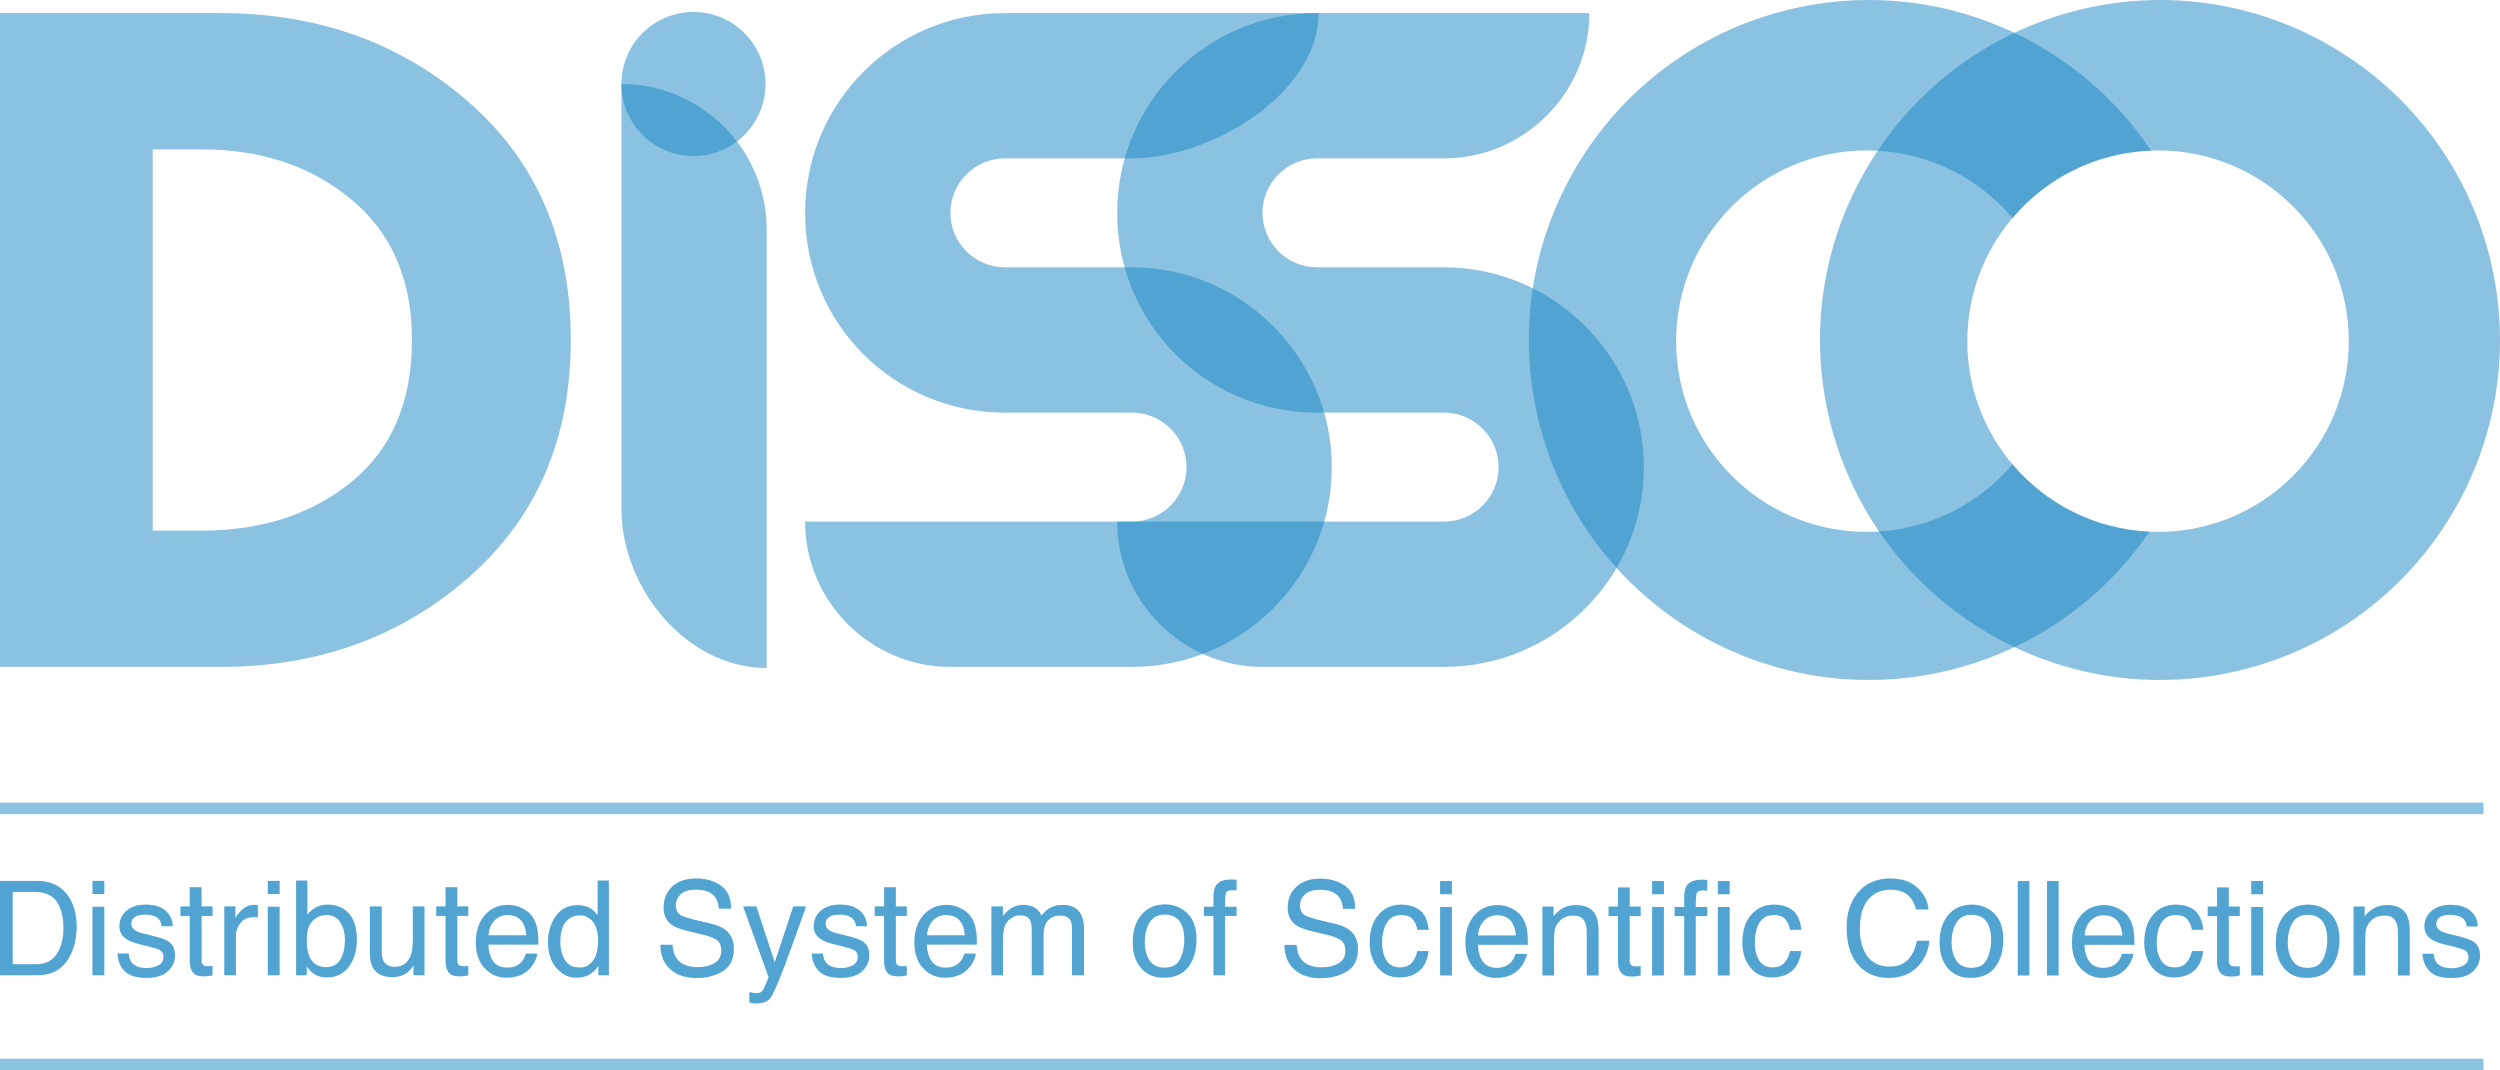 <?xml version="1.0" encoding="UTF-8" standalone="no"?>
<svg
   xmlns:dc="http://purl.org/dc/elements/1.1/"
   xmlns:cc="http://creativecommons.org/ns#"
   xmlns:rdf="http://www.w3.org/1999/02/22-rdf-syntax-ns#"
   xmlns:svg="http://www.w3.org/2000/svg"
   xmlns="http://www.w3.org/2000/svg"
   xmlns:sodipodi="http://sodipodi.sourceforge.net/DTD/sodipodi-0.dtd"
   xmlns:inkscape="http://www.inkscape.org/namespaces/inkscape"
   inkscape:version="1.0 (4035a4fb49, 2020-05-01)"
   sodipodi:docname="Dissco-logo.svg"
   xml:space="preserve"
   enable-background="new 0 0 7256.689 7256.689"
   viewBox="0 0 1115.354 477.485"
   height="126.335mm"
   width="295.104mm"
   y="0px"
   x="0px"
   id="Layer_1"
   version="1.1"><defs
   id="defs388" /><sodipodi:namedview
   inkscape:current-layer="Layer_1"
   inkscape:window-maximized="1"
   inkscape:window-y="-8"
   inkscape:window-x="-8"
   inkscape:cy="238.74259"
   inkscape:cx="418.33624"
   inkscape:zoom="1.015496"
   fit-margin-bottom="0"
   fit-margin-right="0"
   fit-margin-left="0"
   fit-margin-top="0"
   units="mm"
   showgrid="false"
   id="namedview386"
   inkscape:window-height="996"
   inkscape:window-width="1920"
   inkscape:pageshadow="2"
   inkscape:pageopacity="0"
   guidetolerance="10"
   gridtolerance="10"
   objecttolerance="10"
   borderopacity="1"
   bordercolor="#666666"
   pagecolor="#ffffff" />
<g
   transform="matrix(0.179,0,0,0.179,-92.647,-411.581)"
   id="g361">
		<path
   opacity="0.5"
   fill="#1987c5"
   d="m 516.903,4494.895 h 93.892 c 31.956,0 56.579,11.426 74.284,34.401 15.616,20.697 23.478,47.211 23.478,79.514 0,24.953 -4.627,47.532 -13.924,67.687 -16.251,35.649 -44.399,53.478 -84.057,53.478 h -93.672 v -235.08 z m 87.741,207.825 c 10.435,0 19.133,-1.115 25.953,-3.361 12.118,-4.139 22.024,-12.127 29.7,-23.994 6.187,-9.486 10.602,-21.654 13.325,-36.502 1.551,-8.822 2.256,-17.057 2.256,-24.598 0,-29.126 -5.587,-51.719 -16.885,-67.859 -11.395,-16.1 -29.567,-24.138 -54.702,-24.138 h -55.274 v 180.452 z"
   id="path201" />
		<path
   opacity="0.5"
   fill="#1987c5"
   d="m 748.249,4494.895 h 29.232 v 32.64 h -29.232 z m 0,64.493 h 29.232 v 170.586 h -29.232 z"
   id="path203" />
		<path
   opacity="0.5"
   fill="#1987c5"
   d="m 838.219,4676.193 c 0.881,9.614 3.261,16.941 7.324,22.054 7.358,9.297 20.243,13.959 38.521,13.959 10.849,0 20.499,-2.379 28.783,-6.948 8.187,-4.698 12.399,-11.831 12.399,-21.565 0,-7.389 -3.357,-12.99 -9.923,-16.811 -4.221,-2.287 -12.541,-5.031 -25.072,-8.143 l -23.16,-5.742 c -14.946,-3.635 -25.927,-7.711 -32.969,-12.166 -12.567,-7.855 -18.789,-18.555 -18.789,-32.32 0,-16.247 5.878,-29.32 17.74,-39.398 11.826,-10.041 27.795,-15.038 47.748,-15.038 26.156,0 45.033,7.618 56.648,22.784 7.138,9.566 10.716,19.908 10.531,31.004 h -27.284 c -0.512,-6.441 -2.82,-12.334 -7.016,-17.66 -6.794,-7.553 -18.56,-11.299 -35.251,-11.299 -11.113,0 -19.485,2.08 -25.169,6.187 -5.808,4.187 -8.654,9.602 -8.654,16.409 0,7.452 3.71,13.436 11.254,17.86 4.354,2.731 10.796,5.001 19.362,7.058 l 19.291,4.618 c 21.072,5.034 35.234,9.888 42.364,14.6 11.201,7.362 16.779,18.96 16.779,34.7 0,15.312 -5.772,28.456 -17.546,39.503 -11.739,11.136 -29.506,16.692 -53.556,16.692 -25.733,0 -44.108,-5.808 -54.833,-17.388 -10.69,-11.571 -16.471,-25.862 -17.264,-42.949 h 27.742 z"
   id="path205" />
		<path
   opacity="0.5"
   fill="#1987c5"
   d="m 990.62,4510.75 h 29.25 v 47.831 h 27.293 v 23.531 h -27.293 v 111.817 c 0,5.996 1.939,9.976 6.063,12.023 2.256,1.222 5.966,1.78 11.14,1.78 1.392,0 2.855,-0.066 4.538,-0.146 1.613,-0.044 3.42,-0.237 5.552,-0.505 v 22.891 c -3.305,0.938 -6.663,1.652 -10.381,2.062 -3.455,0.463 -7.359,0.683 -11.571,0.683 -13.431,0 -22.508,-3.489 -27.329,-10.373 -4.785,-6.887 -7.261,-15.836 -7.261,-26.799 v -113.434 h -23.169 v -23.531 h 23.169 v -47.83 z"
   id="path207" />
		<path
   opacity="0.5"
   fill="#1987c5"
   d="m 1076.729,4558.581 h 27.452 v 29.621 c 2.22,-5.809 7.711,-12.818 16.462,-21.072 8.733,-8.214 18.824,-12.395 30.272,-12.395 0.546,0 1.339,0.057 2.67,0.135 1.296,0.138 3.428,0.297 6.539,0.645 v 30.435 c -1.647,-0.304 -3.208,-0.524 -4.697,-0.7 -1.427,-0.03 -3.014,-0.11 -4.697,-0.11 -14.559,0 -25.672,4.647 -33.436,13.991 -7.755,9.381 -11.712,20.093 -11.712,32.215 v 98.629 h -28.853 z"
   id="path209" />
		<path
   opacity="0.5"
   fill="#1987c5"
   d="m 1185.127,4494.895 h 29.259 v 32.64 h -29.259 z m 0,64.493 h 29.259 v 170.586 h -29.259 z"
   id="path211" />
		<path
   opacity="0.5"
   fill="#1987c5"
   d="m 1255.577,4494.107 h 27.99 v 85.285 c 6.248,-8.261 13.828,-14.479 22.649,-18.815 8.76,-4.344 18.251,-6.503 28.553,-6.503 21.424,0 38.839,7.313 52.11,21.996 13.325,14.704 19.988,36.325 19.988,64.933 0,27.113 -6.54,49.56 -19.715,67.462 -13.131,17.957 -31.471,26.919 -54.728,26.919 -13.104,0 -24.147,-3.154 -33.101,-9.416 -5.455,-3.754 -11.104,-9.686 -17.326,-17.936 v 21.941 h -26.421 v -235.866 z m 110.011,197.284 c 7.87,-12.372 11.739,-28.712 11.739,-48.995 0,-18.035 -3.869,-32.964 -11.739,-44.787 -7.747,-11.836 -19.08,-17.735 -34.273,-17.735 -13.114,0 -24.659,4.856 -34.555,14.528 -9.897,9.742 -14.823,25.75 -14.823,47.994 0,16.141 2.035,29.24 6.098,39.244 7.605,18.871 21.795,28.302 42.549,28.302 15.642,0 27.257,-6.177 35.004,-18.551 z"
   id="path213" />
		<path
   opacity="0.5"
   fill="#1987c5"
   d="m 1468.962,4558.581 v 113.752 c 0,8.795 1.366,15.885 4.062,21.41 4.979,10.299 14.251,15.406 27.928,15.406 19.511,0 32.775,-8.985 39.877,-26.898 3.808,-9.562 5.781,-22.754 5.781,-39.459 v -84.211 h 28.81 v 171.393 h -27.231 l 0.353,-25.346 c -3.649,6.596 -8.249,12.037 -13.643,16.529 -10.884,8.967 -23.927,13.421 -39.287,13.421 -23.953,0 -40.318,-8.156 -49.053,-24.531 -4.635,-8.706 -7.042,-20.321 -7.042,-34.983 v -116.482 h 29.445 z"
   id="path215" />
		<path
   opacity="0.5"
   fill="#1987c5"
   d="m 1628.219,4510.75 h 29.064 v 47.831 h 27.355 v 23.531 h -27.355 v 111.817 c 0,5.996 2.036,9.976 6.16,12.023 2.221,1.222 5.967,1.78 11.202,1.78 1.392,0 2.855,-0.066 4.477,-0.146 1.516,-0.044 3.393,-0.237 5.517,-0.505 v 22.891 c -3.234,0.938 -6.689,1.652 -10.276,2.062 -3.587,0.463 -7.429,0.683 -11.553,0.683 -13.458,0 -22.587,-3.489 -27.381,-10.373 -4.732,-6.887 -7.209,-15.836 -7.209,-26.799 v -113.434 h -23.222 v -23.531 h 23.222 v -47.83 z"
   id="path217" />
		<path
   opacity="0.5"
   fill="#1987c5"
   d="m 1819.307,4563.274 c 11.422,5.746 20.059,13.091 25.954,22.163 5.72,8.628 9.554,18.755 11.458,30.255 1.648,7.918 2.538,20.499 2.538,37.795 h -124.578 c 0.475,17.417 4.572,31.369 12.152,41.916 7.553,10.55 19.45,15.82 35.409,15.82 14.921,0 26.817,-4.957 35.736,-14.959 4.954,-5.795 8.531,-12.477 10.505,-20.071 h 28.431 c -0.768,6.247 -3.27,13.28 -7.465,21.059 -4.213,7.657 -8.883,14.021 -14.153,18.938 -8.627,8.504 -19.353,14.262 -32.175,17.242 -6.91,1.748 -14.753,2.617 -23.417,2.617 -21.159,0 -39.182,-7.786 -53.934,-23.332 -14.665,-15.466 -22.084,-37.238 -22.084,-65.193 0,-27.518 7.42,-49.854 22.27,-67.047 14.85,-17.168 34.203,-25.742 58.226,-25.742 12.153,0 23.864,2.893 35.127,8.539 z m 10.373,67.352 c -1.233,-12.515 -3.869,-22.482 -8.151,-29.955 -7.773,-13.897 -20.816,-20.798 -39.217,-20.798 -13.113,0 -24.024,4.728 -32.979,14.308 -8.847,9.588 -13.545,21.645 -14.144,36.445 z"
   id="path219" />
		<path
   opacity="0.5"
   fill="#1987c5"
   d="m 1989.898,4563.878 c 5.076,3.141 10.875,8.729 17.353,16.758 v -86.528 h 27.768 v 235.866 h -25.927 v -23.826 c -6.769,10.518 -14.691,18.133 -23.829,22.847 -9.104,4.676 -19.548,7.056 -31.409,7.056 -18.921,0 -35.48,-8.037 -49.378,-24.13 -13.934,-16.04 -20.948,-37.41 -20.948,-64.03 0,-25.01 6.416,-46.602 19.133,-64.923 12.672,-18.29 30.818,-27.452 54.392,-27.452 13.139,-10e-4 24.084,2.778 32.845,8.362 z m -64.29,128.451 c 7.737,12.387 20.12,18.59 37.252,18.59 13.299,0 24.147,-5.723 32.775,-17.211 8.503,-11.471 12.787,-27.923 12.787,-49.346 0,-21.668 -4.441,-37.707 -13.228,-48.084 -8.849,-10.425 -19.644,-15.643 -32.652,-15.643 -14.409,0 -26.122,5.552 -35.092,16.644 -8.955,11.09 -13.458,27.417 -13.458,49.007 10e-4,18.326 3.905,33.649 11.616,46.043 z"
   id="path221" />
		<path
   opacity="0.5"
   fill="#1987c5"
   d="m 2193.669,4654.157 c 0.792,13.342 3.781,24.076 9.138,32.426 10.162,15.568 28.113,23.358 53.819,23.358 11.484,0 21.962,-1.706 31.409,-5.115 18.314,-6.628 27.452,-18.437 27.452,-35.503 0,-12.788 -3.938,-21.957 -11.651,-27.403 -7.895,-5.327 -20.171,-9.944 -36.872,-13.897 l -30.837,-7.188 c -20.12,-4.693 -34.397,-9.914 -42.804,-15.546 -14.471,-9.808 -21.679,-24.478 -21.679,-43.979 0,-21.131 7.05,-38.473 21.301,-52.041 14.215,-13.545 34.36,-20.305 60.412,-20.305 23.961,0 44.425,5.931 61.116,17.846 16.719,11.867 25.161,30.895 25.161,57.068 h -29.919 c -1.524,-12.611 -4.768,-22.23 -9.844,-29.017 -9.325,-12.231 -25.029,-18.375 -47.405,-18.375 -17.925,0 -30.906,3.987 -38.803,11.849 -7.869,7.874 -11.835,17.044 -11.835,27.514 0,11.518 4.725,19.927 13.898,25.28 6.125,3.405 19.987,7.676 41.5,12.831 l 31.894,7.51 c 15.484,3.634 27.354,8.561 35.665,14.875 14.462,10.963 21.733,26.977 21.733,47.854 0,25.967 -9.227,44.633 -27.698,55.829 -18.437,11.216 -39.914,16.771 -64.352,16.771 -28.526,0 -50.867,-7.442 -66.986,-22.384 -16.118,-14.841 -23.988,-34.951 -23.671,-60.258 z"
   id="path223" />
		<path
   opacity="0.5"
   fill="#1987c5"
   d="m 2494.803,4558.581 h 31.824 c -4.002,10.994 -13.008,36.05 -27.003,75.262 -10.47,29.416 -19.292,53.445 -26.332,72.037 -16.569,43.707 -28.308,70.308 -35.164,79.944 -6.795,9.579 -18.437,14.357 -35.094,14.357 -4.16,0 -7.2,-0.116 -9.421,-0.432 -2.194,-0.358 -4.83,-0.948 -8.064,-1.821 v -26.258 c 5.051,1.463 8.602,2.332 10.919,2.587 2.249,0.366 4.178,0.477 5.896,0.477 5.395,0 9.236,-0.874 11.748,-2.604 2.467,-1.754 4.539,-3.922 6.249,-6.443 0.572,-0.898 2.467,-5.234 5.798,-13.135 3.305,-7.865 5.685,-13.727 7.208,-17.582 l -63.425,-176.389 h 32.712 l 45.879,139.617 z"
   id="path225" />
		<path
   opacity="0.5"
   fill="#1987c5"
   d="m 2568.671,4676.193 c 0.882,9.614 3.296,16.941 7.227,22.054 7.439,9.297 20.351,13.959 38.531,13.959 10.91,0 20.559,-2.379 28.844,-6.948 8.177,-4.698 12.374,-11.831 12.374,-21.565 0,-7.389 -3.236,-12.99 -9.896,-16.811 -4.223,-2.287 -12.508,-5.031 -25.04,-8.143 l -23.318,-5.742 c -14.824,-3.635 -25.708,-7.711 -32.784,-12.166 -12.592,-7.855 -18.884,-18.555 -18.884,-32.32 0,-16.247 5.939,-29.32 17.739,-39.398 11.837,-10.041 27.83,-15.038 47.783,-15.038 26.245,0 44.998,7.618 56.613,22.784 7.271,9.566 10.691,19.908 10.568,31.004 h -27.196 c -0.6,-6.441 -2.917,-12.334 -7.103,-17.66 -6.727,-7.553 -18.437,-11.299 -35.165,-11.299 -11.131,0 -19.574,2.08 -25.318,6.187 -5.747,4.187 -8.601,9.602 -8.601,16.409 0,7.452 3.744,13.436 11.297,17.86 4.317,2.731 10.76,5.001 19.266,7.058 l 19.45,4.618 c 21.001,5.034 35.091,9.888 42.292,14.6 11.202,7.362 16.826,18.96 16.826,34.7 0,15.312 -5.932,28.456 -17.61,39.503 -11.739,11.136 -29.512,16.692 -53.44,16.692 -25.893,0 -44.231,-5.808 -54.92,-17.388 -10.736,-11.571 -16.544,-25.862 -17.239,-42.949 h 27.704 z"
   id="path227" />
		<path
   opacity="0.5"
   fill="#1987c5"
   d="m 2721.142,4510.75 h 29.162 v 47.831 h 27.285 v 23.531 h -27.285 v 111.817 c 0,5.996 1.967,9.976 6.055,12.023 2.193,1.222 5.869,1.78 11.139,1.78 1.393,0 2.909,-0.066 4.539,-0.146 1.614,-0.044 3.454,-0.237 5.553,-0.505 v 22.891 c -3.331,0.938 -6.698,1.652 -10.283,2.062 -3.544,0.463 -7.52,0.683 -11.671,0.683 -13.358,0 -22.525,-3.489 -27.364,-10.373 -4.723,-6.887 -7.129,-15.836 -7.129,-26.799 v -113.434 h -23.204 v -23.531 h 23.204 v -47.83 z"
   id="path229" />
		<path
   opacity="0.5"
   fill="#1987c5"
   d="m 2912.285,4563.274 c 11.299,5.746 19.997,13.091 25.926,22.163 5.747,8.628 9.52,18.755 11.45,30.255 1.719,7.918 2.608,20.499 2.608,37.795 h -124.765 c 0.537,17.417 4.697,31.369 12.25,41.916 7.613,10.55 19.416,15.82 35.436,15.82 14.885,0 26.785,-4.957 35.675,-14.959 4.944,-5.795 8.496,-12.477 10.628,-20.071 h 28.298 c -0.792,6.247 -3.172,13.28 -7.395,21.059 -4.273,7.657 -8.943,14.021 -14.09,18.938 -8.716,8.504 -19.513,14.262 -32.327,17.242 -6.855,1.748 -14.604,2.617 -23.328,2.617 -21.158,0 -39.153,-7.786 -53.906,-23.332 -14.727,-15.466 -22.051,-37.238 -22.051,-65.193 0,-27.518 7.324,-49.854 22.27,-67.047 14.824,-17.168 34.237,-25.742 58.103,-25.742 12.118,0 23.894,2.893 35.218,8.539 z m 10.311,67.352 c -1.2,-12.515 -3.835,-22.482 -8.09,-29.955 -7.872,-13.897 -20.94,-20.798 -39.182,-20.798 -13.113,0 -24.157,4.728 -33.101,14.308 -8.753,9.588 -13.484,21.645 -14.058,36.445 z"
   id="path231" />
		<path
   opacity="0.5"
   fill="#1987c5"
   d="m 2988.692,4558.581 h 28.464 v 24.337 c 6.787,-8.425 12.981,-14.567 18.595,-18.437 9.43,-6.534 20.271,-9.746 32.281,-9.746 13.635,0 24.642,3.316 32.961,10.05 4.697,3.851 8.98,9.519 12.787,16.991 6.345,-9.205 13.961,-15.941 22.623,-20.454 8.638,-4.407 18.305,-6.587 29.162,-6.587 22.975,0 38.679,8.323 46.912,24.961 4.494,8.932 6.811,21.006 6.811,36.129 v 114.148 h -29.917 v -119.102 c 0,-11.355 -2.927,-19.248 -8.638,-23.525 -5.748,-4.252 -12.655,-6.363 -20.817,-6.363 -11.394,0 -21.071,3.789 -29.188,11.325 -8.188,7.565 -12.284,20.243 -12.284,37.97 v 99.695 h -29.223 v -111.862 c 0,-11.649 -1.463,-20.093 -4.223,-25.468 -4.407,-7.98 -12.498,-12.008 -24.5,-12.008 -10.876,0 -20.709,4.199 -29.636,12.66 -8.972,8.424 -13.353,23.657 -13.353,45.75 v 90.928 h -28.817 z"
   id="path233" />
		<path
   opacity="0.5"
   fill="#1987c5"
   d="m 3476.852,4575.665 c 15.228,14.727 22.773,36.354 22.773,64.893 0,27.619 -6.69,50.405 -20.014,68.463 -13.361,18.023 -34.045,27.029 -62.191,27.029 -23.391,0 -41.952,-7.976 -55.76,-23.924 -13.766,-15.875 -20.658,-37.33 -20.658,-64.183 0,-28.786 7.306,-51.665 21.804,-68.722 14.498,-17.072 34.017,-25.619 58.482,-25.619 21.864,0 40.458,7.373 55.564,22.063 z m -17.802,113.918 c 7.005,-14.422 10.433,-30.51 10.433,-48.196 0,-16.009 -2.501,-28.991 -7.542,-38.939 -7.967,-15.863 -21.898,-23.737 -41.446,-23.737 -17.362,0 -30.078,6.728 -37.984,20.154 -7.869,13.466 -11.826,29.607 -11.826,48.576 0,18.234 3.957,33.477 11.826,45.536 7.906,12.152 20.437,18.247 37.703,18.247 18.849,0 31.82,-7.253 38.836,-21.641 z"
   id="path235" />
		<path
   opacity="0.5"
   fill="#1987c5"
   d="m 3548.403,4506.241 c 6.689,-9.836 19.671,-14.738 38.935,-14.738 1.809,0 3.649,0.078 5.519,0.189 2,0.092 4.159,0.251 6.61,0.461 v 26.238 c -3.059,-0.209 -5.184,-0.354 -6.61,-0.362 -1.27,-0.044 -2.602,-0.094 -3.71,-0.094 -8.919,0 -14.153,2.266 -15.872,6.821 -1.772,4.521 -2.601,16.055 -2.601,34.631 h 28.793 v 22.725 h -28.793 v 147.861 h -28.491 v -147.861 h -23.892 v -22.725 h 23.892 v -26.924 c 0.412,-11.94 2.545,-20.669 6.22,-26.222 z"
   id="path237" />
		<path
   opacity="0.5"
   fill="#1987c5"
   d="m 3749.258,4654.571 c 0.766,13.369 3.746,24.174 9.111,32.519 10.188,15.552 28.051,23.341 53.75,23.341 11.52,0 22.023,-1.719 31.48,-5.129 18.275,-6.609 27.379,-18.463 27.379,-35.484 0,-12.824 -3.902,-21.962 -11.545,-27.422 -7.842,-5.311 -20.145,-9.988 -36.941,-13.924 l -30.775,-7.162 c -20.209,-4.674 -34.459,-9.834 -42.865,-15.561 -14.471,-9.771 -21.68,-24.484 -21.68,-43.995 0,-21.103 7.113,-38.424 21.398,-51.942 14.145,-13.568 34.299,-20.406 60.375,-20.406 23.902,0 44.355,5.998 61.117,17.895 16.721,11.918 25.1,30.88 25.1,57.023 h -29.857 c -1.561,-12.582 -4.83,-22.227 -9.809,-28.969 -9.396,-12.232 -25.172,-18.406 -47.502,-18.406 -17.959,0 -30.906,3.968 -38.811,11.921 -7.861,7.835 -11.73,16.952 -11.73,27.43 0,11.597 4.592,20.006 13.924,25.302 6.09,3.396 19.838,7.697 41.377,12.854 l 31.92,7.456 c 15.432,3.665 27.293,8.608 35.701,14.929 14.408,10.963 21.74,26.904 21.74,47.818 0,26.007 -9.209,44.663 -27.68,55.82 -18.5,11.223 -40.045,16.859 -64.439,16.859 -28.502,0 -50.869,-7.487 -66.934,-22.43 -16.207,-14.805 -24.078,-34.907 -23.727,-60.336 h 29.923 z"
   id="path239" />
		<path
   opacity="0.5"
   fill="#1987c5"
   d="m 4056.418,4568.214 c 12.092,9.336 19.424,25.527 21.83,48.432 h -28.016 c -1.684,-10.533 -5.588,-19.306 -11.711,-26.254 -5.969,-7.016 -15.801,-10.519 -29.26,-10.519 -18.365,0 -31.479,8.932 -39.377,26.874 -5.076,11.586 -7.646,25.941 -7.646,42.945 0,17.172 3.656,31.611 10.891,43.284 7.199,11.792 18.613,17.626 34.264,17.626 11.934,0 21.381,-3.648 28.404,-10.945 6.945,-7.266 11.766,-17.246 14.436,-29.84 h 28.016 c -3.232,22.701 -11.201,39.305 -23.988,49.813 -12.848,10.514 -29.162,15.753 -49.15,15.753 -22.4,0 -40.301,-8.17 -53.66,-24.539 -13.332,-16.361 -19.898,-36.823 -19.898,-61.387 0,-30.099 7.307,-53.479 21.873,-70.219 14.656,-16.767 33.242,-25.112 55.838,-25.112 19.263,0 35.039,4.662 47.154,14.088 z"
   id="path241" />
		<path
   opacity="0.5"
   fill="#1987c5"
   d="m 4107.031,4495.322 h 29.25 v 32.7 h -29.25 z m 0,64.563 h 29.25 v 170.555 h -29.25 z"
   id="path243" />
		<path
   opacity="0.5"
   fill="#1987c5"
   d="m 4285.703,4563.785 c 11.359,5.712 20.031,13.087 25.963,22.164 5.639,8.629 9.482,18.688 11.48,30.237 1.648,7.9 2.479,20.485 2.479,37.794 h -124.613 c 0.582,17.374 4.574,31.382 12.225,41.919 7.576,10.518 19.447,15.801 35.312,15.801 15.078,0 26.842,-4.984 35.824,-14.93 4.953,-5.808 8.504,-12.535 10.539,-20.111 h 28.299 c -0.75,6.324 -3.297,13.354 -7.457,21.064 -4.088,7.741 -8.848,14.068 -13.986,18.941 -8.732,8.522 -19.52,14.309 -32.271,17.312 -6.893,1.641 -14.701,2.553 -23.361,2.553 -21.189,0 -39.184,-7.76 -53.936,-23.306 -14.729,-15.501 -22.086,-37.257 -22.086,-65.192 0,-27.559 7.395,-49.898 22.242,-67.049 14.818,-17.198 34.23,-25.737 58.168,-25.737 12.117,0 23.89,2.807 35.179,8.54 z m 10.346,67.25 c -1.172,-12.466 -3.93,-22.383 -8.16,-29.87 -7.73,-13.851 -20.807,-20.834 -39.184,-20.834 -13.094,0 -24.109,4.759 -32.994,14.344 -8.797,9.535 -13.553,21.67 -14.117,36.36 z"
   id="path245" />
		<path
   opacity="0.5"
   fill="#1987c5"
   d="m 4362.084,4559.021 h 27.418 v 24.355 c 8.062,-10.02 16.717,-17.211 25.768,-21.622 9.104,-4.349 19.195,-6.508 30.139,-6.508 24.369,0 40.838,8.46 49.344,25.39 4.697,9.293 7.041,22.604 7.041,39.838 v 109.966 h -29.25 v -108.013 c 0,-10.457 -1.523,-18.869 -4.67,-25.277 -5.174,-10.609 -14.348,-15.977 -27.787,-15.977 -6.83,0 -12.469,0.652 -16.85,2 -7.932,2.381 -14.799,7.104 -20.754,14.167 -4.793,5.636 -7.969,11.457 -9.396,17.498 -1.426,5.997 -2.158,14.581 -2.158,25.843 v 89.759 h -28.844 v -171.419 z"
   id="path247" />
		<path
   opacity="0.5"
   fill="#1987c5"
   d="m 4550.186,4511.234 h 29.064 v 47.786 h 27.354 v 23.55 h -27.354 v 111.848 c 0,5.954 2.062,9.954 6.098,11.999 2.223,1.236 5.992,1.775 11.203,1.775 1.355,0 2.854,0 4.502,-0.128 1.646,-0.032 3.453,-0.202 5.551,-0.493 v 22.868 c -3.303,0.931 -6.73,1.627 -10.275,2.091 -3.559,0.413 -7.463,0.621 -11.686,0.621 -13.289,0 -22.49,-3.43 -27.32,-10.33 -4.76,-6.904 -7.137,-15.818 -7.137,-26.769 V 4582.57 h -23.293 v -23.55 h 23.293 z"
   id="path249" />
		<path
   opacity="0.5"
   fill="#1987c5"
   d="m 4635.414,4495.322 h 29.293 v 32.7 h -29.293 z m 0,64.563 h 29.293 v 170.555 h -29.293 z"
   id="path251" />
		<path
   opacity="0.5"
   fill="#1987c5"
   d="m 4721.664,4506.7 c 6.691,-9.786 19.672,-14.723 38.9,-14.723 1.842,0 3.719,0.143 5.516,0.195 2.002,0.092 4.197,0.263 6.637,0.465 v 26.246 c -2.916,-0.207 -5.18,-0.366 -6.637,-0.393 -1.232,-0.066 -2.598,-0.066 -3.674,-0.066 -8.857,0 -14.154,2.252 -15.961,6.79 -1.654,4.505 -2.51,16.071 -2.51,34.67 h 28.781 v 22.686 h -28.781 v 147.869 h -28.492 V 4582.57 h -23.865 v -22.686 h 23.865 v -26.901 c 0.414,-11.941 2.512,-20.731 6.221,-26.283 z"
   id="path253" />
		<path
   opacity="0.5"
   fill="#1987c5"
   d="m 4799.244,4495.322 h 29.25 v 32.7 h -29.25 z m 0,64.563 h 29.25 v 170.555 h -29.25 z"
   id="path255" />
		<path
   opacity="0.5"
   fill="#1987c5"
   d="m 4985.346,4568.214 c 12.092,9.336 19.326,25.527 21.803,48.432 h -27.99 c -1.709,-10.533 -5.613,-19.306 -11.738,-26.254 -6.004,-7.016 -15.775,-10.519 -29.26,-10.519 -18.365,0 -31.416,8.932 -39.348,26.874 -5.174,11.586 -7.678,25.941 -7.678,42.945 0,17.172 3.684,31.611 10.92,43.284 7.234,11.792 18.629,17.626 34.201,17.626 11.934,0 21.451,-3.648 28.371,-10.945 7.076,-7.266 11.799,-17.246 14.531,-29.84 h 27.99 c -3.209,22.701 -11.201,39.305 -23.963,49.813 -12.785,10.514 -29.25,15.753 -49.246,15.753 -22.295,0 -40.203,-8.17 -53.529,-24.539 -13.324,-16.361 -19.988,-36.823 -19.988,-61.387 0,-30.099 7.264,-53.479 21.902,-70.219 14.682,-16.767 33.275,-25.112 55.836,-25.112 19.301,0 35.102,4.662 47.186,14.088 z"
   id="path257" />
		<path
   opacity="0.5"
   fill="#1987c5"
   d="m 5297.109,4512.494 c 16.303,15.656 25.221,33.476 27.037,53.481 h -31.1 c -3.404,-15.163 -10.32,-27.197 -20.598,-36.014 -10.275,-8.906 -24.844,-13.33 -43.475,-13.33 -22.709,0 -41.119,8.184 -55.043,24.461 -14.066,16.254 -21.012,41.203 -21.012,74.842 0,27.559 6.381,49.895 18.887,67.049 12.682,17.119 31.506,25.684 56.57,25.684 23.062,0 40.617,-9.027 52.611,-27.027 6.436,-9.545 11.203,-21.945 14.375,-37.434 h 30.969 c -2.637,24.734 -11.773,45.52 -27.137,62.211 -18.523,20.176 -43.305,30.205 -74.662,30.205 -27.098,0 -49.721,-8.249 -68.062,-24.799 -24.109,-21.811 -36.201,-55.671 -36.201,-101.344 0,-34.639 9.104,-63.127 27.258,-85.356 19.549,-24.089 46.646,-36.159 81.035,-36.159 29.453,0 52.367,7.816 68.548,23.53 z"
   id="path259" />
		<path
   opacity="0.5"
   fill="#1987c5"
   d="m 5487.906,4576.128 c 15.035,14.743 22.648,36.379 22.648,64.906 0,27.668 -6.652,50.424 -19.953,68.439 -13.422,18.031 -34.08,27.057 -62.191,27.057 -23.389,0 -42.047,-8.002 -55.723,-23.945 -13.863,-15.894 -20.711,-37.326 -20.711,-64.141 0,-28.75 7.227,-51.707 21.758,-68.761 14.506,-17.087 34.01,-25.557 58.482,-25.557 21.989,0 40.55,7.341 55.69,22.002 z m -17.998,113.932 c 7.078,-14.457 10.604,-30.505 10.604,-48.22 0,-15.96 -2.637,-28.98 -7.648,-38.981 -7.959,-15.736 -21.83,-23.619 -41.404,-23.619 -17.396,0 -30.086,6.71 -38.053,20.066 -7.887,13.488 -11.803,29.687 -11.803,48.638 0,18.22 3.916,33.388 11.803,45.526 7.967,12.148 20.568,18.23 37.674,18.23 18.903,0 31.849,-7.205 38.827,-21.64 z"
   id="path261" />
		<path
   opacity="0.5"
   fill="#1987c5"
   d="m 5546.73,4495.322 h 28.748 v 117.595 117.522 h -28.748 v -117.522 z"
   id="path263" />
		<path
   opacity="0.5"
   fill="#1987c5"
   d="m 5619.586,4495.322 h 28.75 v 117.595 117.522 h -28.75 v -117.522 z"
   id="path265" />
		<path
   opacity="0.5"
   fill="#1987c5"
   d="m 5797.377,4563.785 c 11.385,5.712 20.094,13.087 25.988,22.164 5.686,8.629 9.432,18.688 11.492,30.237 1.674,7.9 2.469,20.485 2.469,37.794 h -124.641 c 0.504,17.374 4.637,31.382 12.277,41.919 7.488,10.518 19.389,15.801 35.295,15.801 14.973,0 26.906,-4.984 35.789,-14.93 5.016,-5.808 8.443,-12.535 10.566,-20.111 h 28.334 c -0.822,6.324 -3.27,13.354 -7.422,21.064 -4.258,7.741 -8.98,14.068 -14.119,18.941 -8.725,8.522 -19.422,14.309 -32.211,17.312 -6.916,1.641 -14.725,2.553 -23.449,2.553 -21.188,0 -39.121,-7.76 -53.785,-23.306 -14.779,-15.501 -22.146,-37.257 -22.146,-65.192 0,-27.559 7.367,-49.898 22.305,-67.049 14.762,-17.198 34.211,-25.737 58.129,-25.737 12.092,0 23.84,2.807 35.129,8.54 z m 10.346,67.25 c -1.145,-12.466 -3.867,-22.383 -8.02,-29.87 -7.939,-13.851 -20.947,-20.834 -39.252,-20.834 -13.088,0 -24.156,4.759 -33.012,14.344 -8.848,9.535 -13.545,21.67 -14.111,36.36 z"
   id="path267" />
		<path
   opacity="0.5"
   fill="#1987c5"
   d="m 5987.064,4568.214 c 12.127,9.336 19.361,25.527 21.768,48.432 h -27.945 c -1.719,-10.533 -5.598,-19.306 -11.773,-26.254 -6.002,-7.016 -15.715,-10.519 -29.197,-10.519 -18.367,0 -31.508,8.932 -39.385,26.874 -5.131,11.586 -7.703,25.941 -7.703,42.945 0,17.172 3.711,31.611 10.91,43.284 7.271,11.792 18.666,17.626 34.248,17.626 12.021,0 21.414,-3.648 28.42,-10.945 6.99,-7.266 11.773,-17.246 14.48,-29.84 h 27.945 c -3.164,22.701 -11.131,39.305 -23.979,49.813 -12.789,10.514 -29.162,15.753 -49.096,15.753 -22.395,0 -40.328,-8.17 -53.629,-24.539 -13.359,-16.361 -20.047,-36.823 -20.047,-61.387 0,-30.099 7.357,-53.479 22.014,-70.219 14.566,-16.767 33.162,-25.112 55.82,-25.112 19.231,0 35.005,4.662 47.149,14.088 z"
   id="path269" />
		<path
   opacity="0.5"
   fill="#1987c5"
   d="m 6043.457,4511.234 h 29.127 v 47.786 h 27.354 v 23.55 h -27.354 v 111.848 c 0,5.954 2.027,9.954 6.064,11.999 2.246,1.236 5.92,1.775 11.201,1.775 1.391,0 2.918,0 4.537,-0.128 1.49,-0.032 3.445,-0.202 5.551,-0.493 v 22.868 c -3.33,0.931 -6.723,1.627 -10.283,2.091 -3.709,0.413 -7.455,0.621 -11.641,0.621 -13.492,0 -22.498,-3.43 -27.363,-10.33 -4.75,-6.904 -7.193,-15.818 -7.193,-26.769 V 4582.57 h -23.266 v -23.55 h 23.266 z"
   id="path271" />
		<path
   opacity="0.5"
   fill="#1987c5"
   d="m 6128.688,4495.322 h 29.354 v 32.7 h -29.354 z m 0,64.563 h 29.354 v 170.555 h -29.354 z"
   id="path273" />
		<path
   opacity="0.5"
   fill="#1987c5"
   d="m 6325.732,4576.128 c 15.105,14.743 22.621,36.379 22.621,64.906 0,27.668 -6.562,50.424 -19.889,68.439 -13.334,18.031 -34.141,27.057 -62.166,27.057 -23.441,0 -42.012,-8.002 -55.748,-23.945 -13.801,-15.894 -20.66,-37.326 -20.66,-64.141 0,-28.75 7.184,-51.707 21.707,-68.761 14.566,-17.087 33.982,-25.557 58.516,-25.557 21.858,0 40.418,7.341 55.619,22.002 z m -17.923,113.932 c 7.039,-14.457 10.564,-30.505 10.564,-48.22 0,-15.96 -2.537,-28.98 -7.646,-38.981 -7.898,-15.736 -21.77,-23.619 -41.404,-23.619 -17.396,0 -30.053,6.71 -38.027,20.066 -7.898,13.488 -11.766,29.687 -11.766,48.638 0,18.22 3.867,33.388 11.766,45.526 7.975,12.148 20.48,18.23 37.771,18.23 18.816,0 31.759,-7.205 38.742,-21.64 z"
   id="path275" />
		<path
   opacity="0.5"
   fill="#1987c5"
   d="m 6383.801,4559.021 h 27.391 v 24.355 c 8.055,-10.02 16.717,-17.211 25.734,-21.622 9.104,-4.349 19.193,-6.508 30.209,-6.508 24.395,0 40.83,8.46 49.371,25.39 4.723,9.293 6.979,22.604 6.979,39.838 v 109.966 h -29.223 v -108.013 c 0,-10.457 -1.648,-18.869 -4.699,-25.277 -5.146,-10.609 -14.371,-15.977 -27.77,-15.977 -6.881,0 -12.494,0.652 -16.777,2 -8.004,2.381 -14.852,7.104 -20.889,14.167 -4.785,5.636 -7.957,11.457 -9.357,17.498 -1.393,5.997 -2.125,14.581 -2.125,25.843 v 89.759 h -28.844 z"
   id="path277" />
		<path
   opacity="0.5"
   fill="#1987c5"
   d="m 6583.139,4676.659 c 0.924,9.628 3.33,16.987 7.332,22.064 7.49,9.309 20.305,13.911 38.672,13.911 10.768,0 20.41,-2.28 28.658,-6.937 8.248,-4.645 12.4,-11.801 12.4,-21.494 0,-7.346 -3.322,-12.964 -9.896,-16.784 -4.178,-2.37 -12.621,-5.077 -25.002,-8.218 l -23.283,-5.715 c -14.887,-3.658 -25.904,-7.712 -32.883,-12.166 -12.461,-7.774 -18.816,-18.596 -18.816,-32.334 0,-16.227 5.939,-29.34 17.742,-39.368 11.871,-10.021 27.76,-15.052 47.73,-15.052 26.164,0 45.051,7.6 56.533,22.736 7.367,9.61 10.85,19.943 10.629,31.013 h -27.162 c -0.572,-6.438 -2.908,-12.338 -7.102,-17.688 -6.734,-7.489 -18.498,-11.236 -35.166,-11.236 -11.164,0 -19.545,2.031 -25.281,6.161 -5.807,4.217 -8.697,9.676 -8.697,16.436 0,7.442 3.779,13.434 11.357,17.846 4.346,2.75 10.77,5.051 19.205,7.08 l 19.387,4.615 c 21.158,5.014 35.252,9.887 42.391,14.562 11.199,7.395 16.842,18.957 16.842,34.744 0,15.269 -5.896,28.404 -17.584,39.521 -11.766,11.091 -29.564,16.594 -53.52,16.594 -25.795,0 -44.133,-5.741 -54.859,-17.321 -10.732,-11.566 -16.506,-25.888 -17.299,-42.972 h 27.672 z"
   id="path279" />
		<path
   opacity="0.5"
   fill="#1987c5"
   d="m 516.903,4494.895 h 93.892 c 31.956,0 56.579,11.426 74.284,34.401 15.616,20.697 23.478,47.211 23.478,79.514 0,24.953 -4.627,47.532 -13.924,67.687 -16.251,35.649 -44.399,53.478 -84.057,53.478 h -93.672 v -235.08 z m 87.741,207.825 c 10.435,0 19.133,-1.115 25.953,-3.361 12.118,-4.139 22.024,-12.127 29.7,-23.994 6.187,-9.486 10.602,-21.654 13.325,-36.502 1.551,-8.822 2.256,-17.057 2.256,-24.598 0,-29.126 -5.587,-51.719 -16.885,-67.859 -11.395,-16.1 -29.567,-24.138 -54.702,-24.138 h -55.274 v 180.452 z"
   id="path281" />
		<path
   opacity="0.5"
   fill="#1987c5"
   d="m 748.249,4494.895 h 29.232 v 32.64 h -29.232 z m 0,64.493 h 29.232 v 170.586 h -29.232 z"
   id="path283" />
		<path
   opacity="0.5"
   fill="#1987c5"
   d="m 838.219,4676.193 c 0.881,9.614 3.261,16.941 7.324,22.054 7.358,9.297 20.243,13.959 38.521,13.959 10.849,0 20.499,-2.379 28.783,-6.948 8.187,-4.698 12.399,-11.831 12.399,-21.565 0,-7.389 -3.357,-12.99 -9.923,-16.811 -4.221,-2.287 -12.541,-5.031 -25.072,-8.143 l -23.16,-5.742 c -14.946,-3.635 -25.927,-7.711 -32.969,-12.166 -12.567,-7.855 -18.789,-18.555 -18.789,-32.32 0,-16.247 5.878,-29.32 17.74,-39.398 11.826,-10.041 27.795,-15.038 47.748,-15.038 26.156,0 45.033,7.618 56.648,22.784 7.138,9.566 10.716,19.908 10.531,31.004 h -27.284 c -0.512,-6.441 -2.82,-12.334 -7.016,-17.66 -6.794,-7.553 -18.56,-11.299 -35.251,-11.299 -11.113,0 -19.485,2.08 -25.169,6.187 -5.808,4.187 -8.654,9.602 -8.654,16.409 0,7.452 3.71,13.436 11.254,17.86 4.354,2.731 10.796,5.001 19.362,7.058 l 19.291,4.618 c 21.072,5.034 35.234,9.888 42.364,14.6 11.201,7.362 16.779,18.96 16.779,34.7 0,15.312 -5.772,28.456 -17.546,39.503 -11.739,11.136 -29.506,16.692 -53.556,16.692 -25.733,0 -44.108,-5.808 -54.833,-17.388 -10.69,-11.571 -16.471,-25.862 -17.264,-42.949 h 27.742 z"
   id="path285" />
		<path
   opacity="0.5"
   fill="#1987c5"
   d="m 990.62,4510.75 h 29.25 v 47.831 h 27.293 v 23.531 h -27.293 v 111.817 c 0,5.996 1.939,9.976 6.063,12.023 2.256,1.222 5.966,1.78 11.14,1.78 1.392,0 2.855,-0.066 4.538,-0.146 1.613,-0.044 3.42,-0.237 5.552,-0.505 v 22.891 c -3.305,0.938 -6.663,1.652 -10.381,2.062 -3.455,0.463 -7.359,0.683 -11.571,0.683 -13.431,0 -22.508,-3.489 -27.329,-10.373 -4.785,-6.887 -7.261,-15.836 -7.261,-26.799 v -113.434 h -23.169 v -23.531 h 23.169 v -47.83 z"
   id="path287" />
		<path
   opacity="0.5"
   fill="#1987c5"
   d="m 1076.729,4558.581 h 27.452 v 29.621 c 2.22,-5.809 7.711,-12.818 16.462,-21.072 8.733,-8.214 18.824,-12.395 30.272,-12.395 0.546,0 1.339,0.057 2.67,0.135 1.296,0.138 3.428,0.297 6.539,0.645 v 30.435 c -1.647,-0.304 -3.208,-0.524 -4.697,-0.7 -1.427,-0.03 -3.014,-0.11 -4.697,-0.11 -14.559,0 -25.672,4.647 -33.436,13.991 -7.755,9.381 -11.712,20.093 -11.712,32.215 v 98.629 h -28.853 z"
   id="path289" />
		<path
   opacity="0.5"
   fill="#1987c5"
   d="m 1185.127,4494.895 h 29.259 v 32.64 h -29.259 z m 0,64.493 h 29.259 v 170.586 h -29.259 z"
   id="path291" />
		<path
   opacity="0.5"
   fill="#1987c5"
   d="m 1255.577,4494.107 h 27.99 v 85.285 c 6.248,-8.261 13.828,-14.479 22.649,-18.815 8.76,-4.344 18.251,-6.503 28.553,-6.503 21.424,0 38.839,7.313 52.11,21.996 13.325,14.704 19.988,36.325 19.988,64.933 0,27.113 -6.54,49.56 -19.715,67.462 -13.131,17.957 -31.471,26.919 -54.728,26.919 -13.104,0 -24.147,-3.154 -33.101,-9.416 -5.455,-3.754 -11.104,-9.686 -17.326,-17.936 v 21.941 h -26.421 v -235.866 z m 110.011,197.284 c 7.87,-12.372 11.739,-28.712 11.739,-48.995 0,-18.035 -3.869,-32.964 -11.739,-44.787 -7.747,-11.836 -19.08,-17.735 -34.273,-17.735 -13.114,0 -24.659,4.856 -34.555,14.528 -9.897,9.742 -14.823,25.75 -14.823,47.994 0,16.141 2.035,29.24 6.098,39.244 7.605,18.871 21.795,28.302 42.549,28.302 15.642,0 27.257,-6.177 35.004,-18.551 z"
   id="path293" />
		<path
   opacity="0.5"
   fill="#1987c5"
   d="m 1468.962,4558.581 v 113.752 c 0,8.795 1.366,15.885 4.062,21.41 4.979,10.299 14.251,15.406 27.928,15.406 19.511,0 32.775,-8.985 39.877,-26.898 3.808,-9.562 5.781,-22.754 5.781,-39.459 v -84.211 h 28.81 v 171.393 h -27.231 l 0.353,-25.346 c -3.649,6.596 -8.249,12.037 -13.643,16.529 -10.884,8.967 -23.927,13.421 -39.287,13.421 -23.953,0 -40.318,-8.156 -49.053,-24.531 -4.635,-8.706 -7.042,-20.321 -7.042,-34.983 v -116.482 h 29.445 z"
   id="path295" />
		<path
   opacity="0.5"
   fill="#1987c5"
   d="m 1628.219,4510.75 h 29.064 v 47.831 h 27.355 v 23.531 h -27.355 v 111.817 c 0,5.996 2.036,9.976 6.16,12.023 2.221,1.222 5.967,1.78 11.202,1.78 1.392,0 2.855,-0.066 4.477,-0.146 1.516,-0.044 3.393,-0.237 5.517,-0.505 v 22.891 c -3.234,0.938 -6.689,1.652 -10.276,2.062 -3.587,0.463 -7.429,0.683 -11.553,0.683 -13.458,0 -22.587,-3.489 -27.381,-10.373 -4.732,-6.887 -7.209,-15.836 -7.209,-26.799 v -113.434 h -23.222 v -23.531 h 23.222 v -47.83 z"
   id="path297" />
		<path
   opacity="0.5"
   fill="#1987c5"
   d="m 1819.307,4563.274 c 11.422,5.746 20.059,13.091 25.954,22.163 5.72,8.628 9.554,18.755 11.458,30.255 1.648,7.918 2.538,20.499 2.538,37.795 h -124.578 c 0.475,17.417 4.572,31.369 12.152,41.916 7.553,10.55 19.45,15.82 35.409,15.82 14.921,0 26.817,-4.957 35.736,-14.959 4.954,-5.795 8.531,-12.477 10.505,-20.071 h 28.431 c -0.768,6.247 -3.27,13.28 -7.465,21.059 -4.213,7.657 -8.883,14.021 -14.153,18.938 -8.627,8.504 -19.353,14.262 -32.175,17.242 -6.91,1.748 -14.753,2.617 -23.417,2.617 -21.159,0 -39.182,-7.786 -53.934,-23.332 -14.665,-15.466 -22.084,-37.238 -22.084,-65.193 0,-27.518 7.42,-49.854 22.27,-67.047 14.85,-17.168 34.203,-25.742 58.226,-25.742 12.153,0 23.864,2.893 35.127,8.539 z m 10.373,67.352 c -1.233,-12.515 -3.869,-22.482 -8.151,-29.955 -7.773,-13.897 -20.816,-20.798 -39.217,-20.798 -13.113,0 -24.024,4.728 -32.979,14.308 -8.847,9.588 -13.545,21.645 -14.144,36.445 z"
   id="path299" />
		<path
   opacity="0.5"
   fill="#1987c5"
   d="m 1989.898,4563.878 c 5.076,3.141 10.875,8.729 17.353,16.758 v -86.528 h 27.768 v 235.866 h -25.927 v -23.826 c -6.769,10.518 -14.691,18.133 -23.829,22.847 -9.104,4.676 -19.548,7.056 -31.409,7.056 -18.921,0 -35.48,-8.037 -49.378,-24.13 -13.934,-16.04 -20.948,-37.41 -20.948,-64.03 0,-25.01 6.416,-46.602 19.133,-64.923 12.672,-18.29 30.818,-27.452 54.392,-27.452 13.139,-10e-4 24.084,2.778 32.845,8.362 z m -64.29,128.451 c 7.737,12.387 20.12,18.59 37.252,18.59 13.299,0 24.147,-5.723 32.775,-17.211 8.503,-11.471 12.787,-27.923 12.787,-49.346 0,-21.668 -4.441,-37.707 -13.228,-48.084 -8.849,-10.425 -19.644,-15.643 -32.652,-15.643 -14.409,0 -26.122,5.552 -35.092,16.644 -8.955,11.09 -13.458,27.417 -13.458,49.007 10e-4,18.326 3.905,33.649 11.616,46.043 z"
   id="path301" />
		<path
   opacity="0.5"
   fill="#1987c5"
   d="m 2193.669,4654.157 c 0.792,13.342 3.781,24.076 9.138,32.426 10.162,15.568 28.113,23.358 53.819,23.358 11.484,0 21.962,-1.706 31.409,-5.115 18.314,-6.628 27.452,-18.437 27.452,-35.503 0,-12.788 -3.938,-21.957 -11.651,-27.403 -7.895,-5.327 -20.171,-9.944 -36.872,-13.897 l -30.837,-7.188 c -20.12,-4.693 -34.397,-9.914 -42.804,-15.546 -14.471,-9.808 -21.679,-24.478 -21.679,-43.979 0,-21.131 7.05,-38.473 21.301,-52.041 14.215,-13.545 34.36,-20.305 60.412,-20.305 23.961,0 44.425,5.931 61.116,17.846 16.719,11.867 25.161,30.895 25.161,57.068 h -29.919 c -1.524,-12.611 -4.768,-22.23 -9.844,-29.017 -9.325,-12.231 -25.029,-18.375 -47.405,-18.375 -17.925,0 -30.906,3.987 -38.803,11.849 -7.869,7.874 -11.835,17.044 -11.835,27.514 0,11.518 4.725,19.927 13.898,25.28 6.125,3.405 19.987,7.676 41.5,12.831 l 31.894,7.51 c 15.484,3.634 27.354,8.561 35.665,14.875 14.462,10.963 21.733,26.977 21.733,47.854 0,25.967 -9.227,44.633 -27.698,55.829 -18.437,11.216 -39.914,16.771 -64.352,16.771 -28.526,0 -50.867,-7.442 -66.986,-22.384 -16.118,-14.841 -23.988,-34.951 -23.671,-60.258 z"
   id="path303" />
		<path
   opacity="0.5"
   fill="#1987c5"
   d="m 2494.803,4558.581 h 31.824 c -4.002,10.994 -13.008,36.05 -27.003,75.262 -10.47,29.416 -19.292,53.445 -26.332,72.037 -16.569,43.707 -28.308,70.308 -35.164,79.944 -6.795,9.579 -18.437,14.357 -35.094,14.357 -4.16,0 -7.2,-0.116 -9.421,-0.432 -2.194,-0.358 -4.83,-0.948 -8.064,-1.821 v -26.258 c 5.051,1.463 8.602,2.332 10.919,2.587 2.249,0.366 4.178,0.477 5.896,0.477 5.395,0 9.236,-0.874 11.748,-2.604 2.467,-1.754 4.539,-3.922 6.249,-6.443 0.572,-0.898 2.467,-5.234 5.798,-13.135 3.305,-7.865 5.685,-13.727 7.208,-17.582 l -63.425,-176.389 h 32.712 l 45.879,139.617 z"
   id="path305" />
		<path
   opacity="0.5"
   fill="#1987c5"
   d="m 2568.671,4676.193 c 0.882,9.614 3.296,16.941 7.227,22.054 7.439,9.297 20.351,13.959 38.531,13.959 10.91,0 20.559,-2.379 28.844,-6.948 8.177,-4.698 12.374,-11.831 12.374,-21.565 0,-7.389 -3.236,-12.99 -9.896,-16.811 -4.223,-2.287 -12.508,-5.031 -25.04,-8.143 l -23.318,-5.742 c -14.824,-3.635 -25.708,-7.711 -32.784,-12.166 -12.592,-7.855 -18.884,-18.555 -18.884,-32.32 0,-16.247 5.939,-29.32 17.739,-39.398 11.837,-10.041 27.83,-15.038 47.783,-15.038 26.245,0 44.998,7.618 56.613,22.784 7.271,9.566 10.691,19.908 10.568,31.004 h -27.196 c -0.6,-6.441 -2.917,-12.334 -7.103,-17.66 -6.727,-7.553 -18.437,-11.299 -35.165,-11.299 -11.131,0 -19.574,2.08 -25.318,6.187 -5.747,4.187 -8.601,9.602 -8.601,16.409 0,7.452 3.744,13.436 11.297,17.86 4.317,2.731 10.76,5.001 19.266,7.058 l 19.45,4.618 c 21.001,5.034 35.091,9.888 42.292,14.6 11.202,7.362 16.826,18.96 16.826,34.7 0,15.312 -5.932,28.456 -17.61,39.503 -11.739,11.136 -29.512,16.692 -53.44,16.692 -25.893,0 -44.231,-5.808 -54.92,-17.388 -10.736,-11.571 -16.544,-25.862 -17.239,-42.949 h 27.704 z"
   id="path307" />
		<path
   opacity="0.5"
   fill="#1987c5"
   d="m 2721.142,4510.75 h 29.162 v 47.831 h 27.285 v 23.531 h -27.285 v 111.817 c 0,5.996 1.967,9.976 6.055,12.023 2.193,1.222 5.869,1.78 11.139,1.78 1.393,0 2.909,-0.066 4.539,-0.146 1.614,-0.044 3.454,-0.237 5.553,-0.505 v 22.891 c -3.331,0.938 -6.698,1.652 -10.283,2.062 -3.544,0.463 -7.52,0.683 -11.671,0.683 -13.358,0 -22.525,-3.489 -27.364,-10.373 -4.723,-6.887 -7.129,-15.836 -7.129,-26.799 v -113.434 h -23.204 v -23.531 h 23.204 v -47.83 z"
   id="path309" />
		<path
   opacity="0.5"
   fill="#1987c5"
   d="m 2912.285,4563.274 c 11.299,5.746 19.997,13.091 25.926,22.163 5.747,8.628 9.52,18.755 11.45,30.255 1.719,7.918 2.608,20.499 2.608,37.795 h -124.765 c 0.537,17.417 4.697,31.369 12.25,41.916 7.613,10.55 19.416,15.82 35.436,15.82 14.885,0 26.785,-4.957 35.675,-14.959 4.944,-5.795 8.496,-12.477 10.628,-20.071 h 28.298 c -0.792,6.247 -3.172,13.28 -7.395,21.059 -4.273,7.657 -8.943,14.021 -14.09,18.938 -8.716,8.504 -19.513,14.262 -32.327,17.242 -6.855,1.748 -14.604,2.617 -23.328,2.617 -21.158,0 -39.153,-7.786 -53.906,-23.332 -14.727,-15.466 -22.051,-37.238 -22.051,-65.193 0,-27.518 7.324,-49.854 22.27,-67.047 14.824,-17.168 34.237,-25.742 58.103,-25.742 12.118,0 23.894,2.893 35.218,8.539 z m 10.311,67.352 c -1.2,-12.515 -3.835,-22.482 -8.09,-29.955 -7.872,-13.897 -20.94,-20.798 -39.182,-20.798 -13.113,0 -24.157,4.728 -33.101,14.308 -8.753,9.588 -13.484,21.645 -14.058,36.445 z"
   id="path311" />
		<path
   opacity="0.5"
   fill="#1987c5"
   d="m 2988.692,4558.581 h 28.464 v 24.337 c 6.787,-8.425 12.981,-14.567 18.595,-18.437 9.43,-6.534 20.271,-9.746 32.281,-9.746 13.635,0 24.642,3.316 32.961,10.05 4.697,3.851 8.98,9.519 12.787,16.991 6.345,-9.205 13.961,-15.941 22.623,-20.454 8.638,-4.407 18.305,-6.587 29.162,-6.587 22.975,0 38.679,8.323 46.912,24.961 4.494,8.932 6.811,21.006 6.811,36.129 v 114.148 h -29.917 v -119.102 c 0,-11.355 -2.927,-19.248 -8.638,-23.525 -5.748,-4.252 -12.655,-6.363 -20.817,-6.363 -11.394,0 -21.071,3.789 -29.188,11.325 -8.188,7.565 -12.284,20.243 -12.284,37.97 v 99.695 h -29.223 v -111.862 c 0,-11.649 -1.463,-20.093 -4.223,-25.468 -4.407,-7.98 -12.498,-12.008 -24.5,-12.008 -10.876,0 -20.709,4.199 -29.636,12.66 -8.972,8.424 -13.353,23.657 -13.353,45.75 v 90.928 h -28.817 z"
   id="path313" />
		<path
   opacity="0.5"
   fill="#1987c5"
   d="m 3476.852,4575.665 c 15.228,14.727 22.773,36.354 22.773,64.893 0,27.619 -6.69,50.405 -20.014,68.463 -13.361,18.023 -34.045,27.029 -62.191,27.029 -23.391,0 -41.952,-7.976 -55.76,-23.924 -13.766,-15.875 -20.658,-37.33 -20.658,-64.183 0,-28.786 7.306,-51.665 21.804,-68.722 14.498,-17.072 34.017,-25.619 58.482,-25.619 21.864,0 40.458,7.373 55.564,22.063 z m -17.802,113.918 c 7.005,-14.422 10.433,-30.51 10.433,-48.196 0,-16.009 -2.501,-28.991 -7.542,-38.939 -7.967,-15.863 -21.898,-23.737 -41.446,-23.737 -17.362,0 -30.078,6.728 -37.984,20.154 -7.869,13.466 -11.826,29.607 -11.826,48.576 0,18.234 3.957,33.477 11.826,45.536 7.906,12.152 20.437,18.247 37.703,18.247 18.849,0 31.82,-7.253 38.836,-21.641 z"
   id="path315" />
		<path
   opacity="0.5"
   fill="#1987c5"
   d="m 3548.403,4506.241 c 6.689,-9.836 19.671,-14.738 38.935,-14.738 1.809,0 3.649,0.078 5.519,0.189 2,0.092 4.159,0.251 6.61,0.461 v 26.238 c -3.059,-0.209 -5.184,-0.354 -6.61,-0.362 -1.27,-0.044 -2.602,-0.094 -3.71,-0.094 -8.919,0 -14.153,2.266 -15.872,6.821 -1.772,4.521 -2.601,16.055 -2.601,34.631 h 28.793 v 22.725 h -28.793 v 147.861 h -28.491 v -147.861 h -23.892 v -22.725 h 23.892 v -26.924 c 0.412,-11.94 2.545,-20.669 6.22,-26.222 z"
   id="path317" />
		<path
   opacity="0.5"
   fill="#1987c5"
   d="m 3749.258,4654.571 c 0.766,13.369 3.746,24.174 9.111,32.519 10.188,15.552 28.051,23.341 53.75,23.341 11.52,0 22.023,-1.719 31.48,-5.129 18.275,-6.609 27.379,-18.463 27.379,-35.484 0,-12.824 -3.902,-21.962 -11.545,-27.422 -7.842,-5.311 -20.145,-9.988 -36.941,-13.924 l -30.775,-7.162 c -20.209,-4.674 -34.459,-9.834 -42.865,-15.561 -14.471,-9.771 -21.68,-24.484 -21.68,-43.995 0,-21.103 7.113,-38.424 21.398,-51.942 14.145,-13.568 34.299,-20.406 60.375,-20.406 23.902,0 44.355,5.998 61.117,17.895 16.721,11.918 25.1,30.88 25.1,57.023 h -29.857 c -1.561,-12.582 -4.83,-22.227 -9.809,-28.969 -9.396,-12.232 -25.172,-18.406 -47.502,-18.406 -17.959,0 -30.906,3.968 -38.811,11.921 -7.861,7.835 -11.73,16.952 -11.73,27.43 0,11.597 4.592,20.006 13.924,25.302 6.09,3.396 19.838,7.697 41.377,12.854 l 31.92,7.456 c 15.432,3.665 27.293,8.608 35.701,14.929 14.408,10.963 21.74,26.904 21.74,47.818 0,26.007 -9.209,44.663 -27.68,55.82 -18.5,11.223 -40.045,16.859 -64.439,16.859 -28.502,0 -50.869,-7.487 -66.934,-22.43 -16.207,-14.805 -24.078,-34.907 -23.727,-60.336 h 29.923 z"
   id="path319" />
		<path
   opacity="0.5"
   fill="#1987c5"
   d="m 4056.418,4568.214 c 12.092,9.336 19.424,25.527 21.83,48.432 h -28.016 c -1.684,-10.533 -5.588,-19.306 -11.711,-26.254 -5.969,-7.016 -15.801,-10.519 -29.26,-10.519 -18.365,0 -31.479,8.932 -39.377,26.874 -5.076,11.586 -7.646,25.941 -7.646,42.945 0,17.172 3.656,31.611 10.891,43.284 7.199,11.792 18.613,17.626 34.264,17.626 11.934,0 21.381,-3.648 28.404,-10.945 6.945,-7.266 11.766,-17.246 14.436,-29.84 h 28.016 c -3.232,22.701 -11.201,39.305 -23.988,49.813 -12.848,10.514 -29.162,15.753 -49.15,15.753 -22.4,0 -40.301,-8.17 -53.66,-24.539 -13.332,-16.361 -19.898,-36.823 -19.898,-61.387 0,-30.099 7.307,-53.479 21.873,-70.219 14.656,-16.767 33.242,-25.112 55.838,-25.112 19.263,0 35.039,4.662 47.154,14.088 z"
   id="path321" />
		<path
   opacity="0.5"
   fill="#1987c5"
   d="m 4107.031,4495.322 h 29.25 v 32.7 h -29.25 z m 0,64.563 h 29.25 v 170.555 h -29.25 z"
   id="path323" />
		<path
   opacity="0.5"
   fill="#1987c5"
   d="m 4285.703,4563.785 c 11.359,5.712 20.031,13.087 25.963,22.164 5.639,8.629 9.482,18.688 11.48,30.237 1.648,7.9 2.479,20.485 2.479,37.794 h -124.613 c 0.582,17.374 4.574,31.382 12.225,41.919 7.576,10.518 19.447,15.801 35.312,15.801 15.078,0 26.842,-4.984 35.824,-14.93 4.953,-5.808 8.504,-12.535 10.539,-20.111 h 28.299 c -0.75,6.324 -3.297,13.354 -7.457,21.064 -4.088,7.741 -8.848,14.068 -13.986,18.941 -8.732,8.522 -19.52,14.309 -32.271,17.312 -6.893,1.641 -14.701,2.553 -23.361,2.553 -21.189,0 -39.184,-7.76 -53.936,-23.306 -14.729,-15.501 -22.086,-37.257 -22.086,-65.192 0,-27.559 7.395,-49.898 22.242,-67.049 14.818,-17.198 34.23,-25.737 58.168,-25.737 12.117,0 23.89,2.807 35.179,8.54 z m 10.346,67.25 c -1.172,-12.466 -3.93,-22.383 -8.16,-29.87 -7.73,-13.851 -20.807,-20.834 -39.184,-20.834 -13.094,0 -24.109,4.759 -32.994,14.344 -8.797,9.535 -13.553,21.67 -14.117,36.36 z"
   id="path325" />
		<path
   opacity="0.5"
   fill="#1987c5"
   d="m 4362.084,4559.021 h 27.418 v 24.355 c 8.062,-10.02 16.717,-17.211 25.768,-21.622 9.104,-4.349 19.195,-6.508 30.139,-6.508 24.369,0 40.838,8.46 49.344,25.39 4.697,9.293 7.041,22.604 7.041,39.838 v 109.966 h -29.25 v -108.013 c 0,-10.457 -1.523,-18.869 -4.67,-25.277 -5.174,-10.609 -14.348,-15.977 -27.787,-15.977 -6.83,0 -12.469,0.652 -16.85,2 -7.932,2.381 -14.799,7.104 -20.754,14.167 -4.793,5.636 -7.969,11.457 -9.396,17.498 -1.426,5.997 -2.158,14.581 -2.158,25.843 v 89.759 h -28.844 v -171.419 z"
   id="path327" />
		<path
   opacity="0.5"
   fill="#1987c5"
   d="m 4550.186,4511.234 h 29.064 v 47.786 h 27.354 v 23.55 h -27.354 v 111.848 c 0,5.954 2.062,9.954 6.098,11.999 2.223,1.236 5.992,1.775 11.203,1.775 1.355,0 2.854,0 4.502,-0.128 1.646,-0.032 3.453,-0.202 5.551,-0.493 v 22.868 c -3.303,0.931 -6.73,1.627 -10.275,2.091 -3.559,0.413 -7.463,0.621 -11.686,0.621 -13.289,0 -22.49,-3.43 -27.32,-10.33 -4.76,-6.904 -7.137,-15.818 -7.137,-26.769 V 4582.57 h -23.293 v -23.55 h 23.293 z"
   id="path329" />
		<path
   opacity="0.5"
   fill="#1987c5"
   d="m 4635.414,4495.322 h 29.293 v 32.7 h -29.293 z m 0,64.563 h 29.293 v 170.555 h -29.293 z"
   id="path331" />
		<path
   opacity="0.5"
   fill="#1987c5"
   d="m 4721.664,4506.7 c 6.691,-9.786 19.672,-14.723 38.9,-14.723 1.842,0 3.719,0.143 5.516,0.195 2.002,0.092 4.197,0.263 6.637,0.465 v 26.246 c -2.916,-0.207 -5.18,-0.366 -6.637,-0.393 -1.232,-0.066 -2.598,-0.066 -3.674,-0.066 -8.857,0 -14.154,2.252 -15.961,6.79 -1.654,4.505 -2.51,16.071 -2.51,34.67 h 28.781 v 22.686 h -28.781 v 147.869 h -28.492 V 4582.57 h -23.865 v -22.686 h 23.865 v -26.901 c 0.414,-11.941 2.512,-20.731 6.221,-26.283 z"
   id="path333" />
		<path
   opacity="0.5"
   fill="#1987c5"
   d="m 4799.244,4495.322 h 29.25 v 32.7 h -29.25 z m 0,64.563 h 29.25 v 170.555 h -29.25 z"
   id="path335" />
		<path
   opacity="0.5"
   fill="#1987c5"
   d="m 4985.346,4568.214 c 12.092,9.336 19.326,25.527 21.803,48.432 h -27.99 c -1.709,-10.533 -5.613,-19.306 -11.738,-26.254 -6.004,-7.016 -15.775,-10.519 -29.26,-10.519 -18.365,0 -31.416,8.932 -39.348,26.874 -5.174,11.586 -7.678,25.941 -7.678,42.945 0,17.172 3.684,31.611 10.92,43.284 7.234,11.792 18.629,17.626 34.201,17.626 11.934,0 21.451,-3.648 28.371,-10.945 7.076,-7.266 11.799,-17.246 14.531,-29.84 h 27.99 c -3.209,22.701 -11.201,39.305 -23.963,49.813 -12.785,10.514 -29.25,15.753 -49.246,15.753 -22.295,0 -40.203,-8.17 -53.529,-24.539 -13.324,-16.361 -19.988,-36.823 -19.988,-61.387 0,-30.099 7.264,-53.479 21.902,-70.219 14.682,-16.767 33.275,-25.112 55.836,-25.112 19.301,0 35.102,4.662 47.186,14.088 z"
   id="path337" />
		<path
   opacity="0.5"
   fill="#1987c5"
   d="m 5297.109,4512.494 c 16.303,15.656 25.221,33.476 27.037,53.481 h -31.1 c -3.404,-15.163 -10.32,-27.197 -20.598,-36.014 -10.275,-8.906 -24.844,-13.33 -43.475,-13.33 -22.709,0 -41.119,8.184 -55.043,24.461 -14.066,16.254 -21.012,41.203 -21.012,74.842 0,27.559 6.381,49.895 18.887,67.049 12.682,17.119 31.506,25.684 56.57,25.684 23.062,0 40.617,-9.027 52.611,-27.027 6.436,-9.545 11.203,-21.945 14.375,-37.434 h 30.969 c -2.637,24.734 -11.773,45.52 -27.137,62.211 -18.523,20.176 -43.305,30.205 -74.662,30.205 -27.098,0 -49.721,-8.249 -68.062,-24.799 -24.109,-21.811 -36.201,-55.671 -36.201,-101.344 0,-34.639 9.104,-63.127 27.258,-85.356 19.549,-24.089 46.646,-36.159 81.035,-36.159 29.453,0 52.367,7.816 68.548,23.53 z"
   id="path339" />
		<path
   opacity="0.5"
   fill="#1987c5"
   d="m 5487.906,4576.128 c 15.035,14.743 22.648,36.379 22.648,64.906 0,27.668 -6.652,50.424 -19.953,68.439 -13.422,18.031 -34.08,27.057 -62.191,27.057 -23.389,0 -42.047,-8.002 -55.723,-23.945 -13.863,-15.894 -20.711,-37.326 -20.711,-64.141 0,-28.75 7.227,-51.707 21.758,-68.761 14.506,-17.087 34.01,-25.557 58.482,-25.557 21.989,0 40.55,7.341 55.69,22.002 z m -17.998,113.932 c 7.078,-14.457 10.604,-30.505 10.604,-48.22 0,-15.96 -2.637,-28.98 -7.648,-38.981 -7.959,-15.736 -21.83,-23.619 -41.404,-23.619 -17.396,0 -30.086,6.71 -38.053,20.066 -7.887,13.488 -11.803,29.687 -11.803,48.638 0,18.22 3.916,33.388 11.803,45.526 7.967,12.148 20.568,18.23 37.674,18.23 18.903,0 31.849,-7.205 38.827,-21.64 z"
   id="path341" />
		<path
   opacity="0.5"
   fill="#1987c5"
   d="m 5546.73,4495.322 h 28.748 v 117.595 117.522 h -28.748 v -117.522 z"
   id="path343" />
		<path
   opacity="0.5"
   fill="#1987c5"
   d="m 5619.586,4495.322 h 28.75 v 117.595 117.522 h -28.75 v -117.522 z"
   id="path345" />
		<path
   opacity="0.5"
   fill="#1987c5"
   d="m 5797.377,4563.785 c 11.385,5.712 20.094,13.087 25.988,22.164 5.686,8.629 9.432,18.688 11.492,30.237 1.674,7.9 2.469,20.485 2.469,37.794 h -124.641 c 0.504,17.374 4.637,31.382 12.277,41.919 7.488,10.518 19.389,15.801 35.295,15.801 14.973,0 26.906,-4.984 35.789,-14.93 5.016,-5.808 8.443,-12.535 10.566,-20.111 h 28.334 c -0.822,6.324 -3.27,13.354 -7.422,21.064 -4.258,7.741 -8.98,14.068 -14.119,18.941 -8.725,8.522 -19.422,14.309 -32.211,17.312 -6.916,1.641 -14.725,2.553 -23.449,2.553 -21.188,0 -39.121,-7.76 -53.785,-23.306 -14.779,-15.501 -22.146,-37.257 -22.146,-65.192 0,-27.559 7.367,-49.898 22.305,-67.049 14.762,-17.198 34.211,-25.737 58.129,-25.737 12.092,0 23.84,2.807 35.129,8.54 z m 10.346,67.25 c -1.145,-12.466 -3.867,-22.383 -8.02,-29.87 -7.939,-13.851 -20.947,-20.834 -39.252,-20.834 -13.088,0 -24.156,4.759 -33.012,14.344 -8.848,9.535 -13.545,21.67 -14.111,36.36 z"
   id="path347" />
		<path
   opacity="0.5"
   fill="#1987c5"
   d="m 5987.064,4568.214 c 12.127,9.336 19.361,25.527 21.768,48.432 h -27.945 c -1.719,-10.533 -5.598,-19.306 -11.773,-26.254 -6.002,-7.016 -15.715,-10.519 -29.197,-10.519 -18.367,0 -31.508,8.932 -39.385,26.874 -5.131,11.586 -7.703,25.941 -7.703,42.945 0,17.172 3.711,31.611 10.91,43.284 7.271,11.792 18.666,17.626 34.248,17.626 12.021,0 21.414,-3.648 28.42,-10.945 6.99,-7.266 11.773,-17.246 14.48,-29.84 h 27.945 c -3.164,22.701 -11.131,39.305 -23.979,49.813 -12.789,10.514 -29.162,15.753 -49.096,15.753 -22.395,0 -40.328,-8.17 -53.629,-24.539 -13.359,-16.361 -20.047,-36.823 -20.047,-61.387 0,-30.099 7.357,-53.479 22.014,-70.219 14.566,-16.767 33.162,-25.112 55.82,-25.112 19.231,0 35.005,4.662 47.149,14.088 z"
   id="path349" />
		<path
   opacity="0.5"
   fill="#1987c5"
   d="m 6043.457,4511.234 h 29.127 v 47.786 h 27.354 v 23.55 h -27.354 v 111.848 c 0,5.954 2.027,9.954 6.064,11.999 2.246,1.236 5.92,1.775 11.201,1.775 1.391,0 2.918,0 4.537,-0.128 1.49,-0.032 3.445,-0.202 5.551,-0.493 v 22.868 c -3.33,0.931 -6.723,1.627 -10.283,2.091 -3.709,0.413 -7.455,0.621 -11.641,0.621 -13.492,0 -22.498,-3.43 -27.363,-10.33 -4.75,-6.904 -7.193,-15.818 -7.193,-26.769 V 4582.57 h -23.266 v -23.55 h 23.266 z"
   id="path351" />
		<path
   opacity="0.5"
   fill="#1987c5"
   d="m 6128.688,4495.322 h 29.354 v 32.7 h -29.354 z m 0,64.563 h 29.354 v 170.555 h -29.354 z"
   id="path353" />
		<path
   opacity="0.5"
   fill="#1987c5"
   d="m 6325.732,4576.128 c 15.105,14.743 22.621,36.379 22.621,64.906 0,27.668 -6.562,50.424 -19.889,68.439 -13.334,18.031 -34.141,27.057 -62.166,27.057 -23.441,0 -42.012,-8.002 -55.748,-23.945 -13.801,-15.894 -20.66,-37.326 -20.66,-64.141 0,-28.75 7.184,-51.707 21.707,-68.761 14.566,-17.087 33.982,-25.557 58.516,-25.557 21.858,0 40.418,7.341 55.619,22.002 z m -17.923,113.932 c 7.039,-14.457 10.564,-30.505 10.564,-48.22 0,-15.96 -2.537,-28.98 -7.646,-38.981 -7.898,-15.736 -21.77,-23.619 -41.404,-23.619 -17.396,0 -30.053,6.71 -38.027,20.066 -7.898,13.488 -11.766,29.687 -11.766,48.638 0,18.22 3.867,33.388 11.766,45.526 7.975,12.148 20.48,18.23 37.771,18.23 18.816,0 31.759,-7.205 38.742,-21.64 z"
   id="path355" />
		<path
   opacity="0.5"
   fill="#1987c5"
   d="m 6383.801,4559.021 h 27.391 v 24.355 c 8.055,-10.02 16.717,-17.211 25.734,-21.622 9.104,-4.349 19.193,-6.508 30.209,-6.508 24.395,0 40.83,8.46 49.371,25.39 4.723,9.293 6.979,22.604 6.979,39.838 v 109.966 h -29.223 v -108.013 c 0,-10.457 -1.648,-18.869 -4.699,-25.277 -5.146,-10.609 -14.371,-15.977 -27.77,-15.977 -6.881,0 -12.494,0.652 -16.777,2 -8.004,2.381 -14.852,7.104 -20.889,14.167 -4.785,5.636 -7.957,11.457 -9.357,17.498 -1.393,5.997 -2.125,14.581 -2.125,25.843 v 89.759 h -28.844 z"
   id="path357" />
		<path
   opacity="0.5"
   fill="#1987c5"
   d="m 6583.139,4676.659 c 0.924,9.628 3.33,16.987 7.332,22.064 7.49,9.309 20.305,13.911 38.672,13.911 10.768,0 20.41,-2.28 28.658,-6.937 8.248,-4.645 12.4,-11.801 12.4,-21.494 0,-7.346 -3.322,-12.964 -9.896,-16.784 -4.178,-2.37 -12.621,-5.077 -25.002,-8.218 l -23.283,-5.715 c -14.887,-3.658 -25.904,-7.712 -32.883,-12.166 -12.461,-7.774 -18.816,-18.596 -18.816,-32.334 0,-16.227 5.939,-29.34 17.742,-39.368 11.871,-10.021 27.76,-15.052 47.73,-15.052 26.164,0 45.051,7.6 56.533,22.736 7.367,9.61 10.85,19.943 10.629,31.013 h -27.162 c -0.572,-6.438 -2.908,-12.338 -7.102,-17.688 -6.734,-7.489 -18.498,-11.236 -35.166,-11.236 -11.164,0 -19.545,2.031 -25.281,6.161 -5.807,4.217 -8.697,9.676 -8.697,16.436 0,7.442 3.779,13.434 11.357,17.846 4.346,2.75 10.77,5.051 19.205,7.08 l 19.387,4.615 c 21.158,5.014 35.252,9.887 42.391,14.562 11.199,7.395 16.842,18.957 16.842,34.744 0,15.269 -5.896,28.404 -17.584,39.521 -11.766,11.091 -29.564,16.594 -53.52,16.594 -25.795,0 -44.133,-5.741 -54.859,-17.321 -10.732,-11.566 -16.506,-25.888 -17.299,-42.972 h 27.672 z"
   id="path359" />
	</g><path
   style="stroke-width:0.179"
   id="path363"
   d="M 98.287,297.527 H 0 V 5.837 h 98.287 c 43.594,0 80.54,13.26 110.887,39.765 30.324,26.52 45.488,61.883 45.488,106.08 0,43.88 -15.164,79.179 -45.488,105.849 C 178.827,284.194 141.881,297.527 98.287,297.527 Z M 90.065,66.64 H 68.128 V 236.729 h 21.937 c 26.821,0 49.154,-7.33 66.995,-21.96 17.807,-14.623 26.731,-35.657 26.731,-63.087 0,-26.825 -8.993,-47.7 -26.976,-62.64 -17.988,-14.944 -40.233,-22.402 -66.751,-22.402 z"
   fill="#1987c5"
   opacity="0.5" /><path
   style="stroke-width:0.179"
   id="path365"
   d="m 594.171,208.39 c 0,49.442 -40.113,89.137 -89.144,89.137 h -81.014 c -35.656,0 -64.831,-29.165 -64.831,-64.824 H 505.027 c 13.383,0 24.325,-10.928 24.325,-24.313 0,-13.36 -10.942,-24.301 -24.325,-24.301 h -56.708 c -49.441,0 -89.138,-39.699 -89.138,-89.136 0,-49.004 39.697,-89.116 89.138,-89.116 h 139.97 c 0,35.647 -47.604,64.817 -83.262,64.817 h -56.708 c -13.365,0 -24.307,10.934 -24.307,24.298 0,13.375 10.942,24.316 24.307,24.316 h 56.708 c 49.031,0 89.144,40.104 89.144,89.12 z"
   fill="#1987c5"
   opacity="0.5" /><path
   style="stroke-width:0.179"
   id="path367"
   d="m 733.402,208.39 c 0,49.442 -40.119,89.137 -89.138,89.137 h -81.021 c -35.65,0 -64.824,-29.165 -64.824,-64.824 h 145.844 c 13.366,0 24.314,-10.928 24.314,-24.313 0,-13.36 -10.948,-24.301 -24.314,-24.301 h -56.725 c -49.428,0 -89.119,-39.699 -89.119,-89.136 0,-49.004 39.691,-89.116 89.119,-89.116 h 121.548 c 0,35.647 -29.17,64.817 -64.823,64.817 h -56.725 c -13.354,0 -24.295,10.934 -24.295,24.298 0,13.375 10.941,24.316 24.295,24.316 h 56.725 c 49.018,0 89.138,40.104 89.138,89.12 z"
   fill="#1987c5"
   opacity="0.5" /><path
   style="stroke-width:0.179"
   id="path369"
   d="M 1110.796,114.919 C 1090.473,33.664 1008.162,-15.743 926.902,4.563 c -9.898,2.471 -19.328,5.889 -28.227,10.083 -25.194,11.918 -46.033,30.316 -60.963,52.611 -23.026,34.354 -31.99,77.93 -21.177,121.199 4.492,17.898 11.976,34.246 21.793,48.652 15.309,22.457 36.291,40.171 60.398,51.613 30.616,14.531 66.27,18.938 101.713,10.086 81.243,-20.311 130.659,-102.63 110.358,-183.889 z M 962.789,237.304 c -1.286,0 -2.561,-0.036 -3.829,-0.105 -24.501,-1.09 -46.289,-12.52 -61.121,-30.047 -12.552,-14.829 -20.144,-33.993 -20.144,-54.945 0,-20.946 7.591,-40.118 20.144,-54.947 14.992,-17.7 37.058,-29.185 61.871,-30.07 1.03,-0.036 2.048,-0.077 3.079,-0.077 47.005,0 85.104,38.096 85.104,85.093 0,46.995 -38.099,85.097 -85.104,85.097 z"
   fill="#1987c5"
   opacity="0.5" /><path
   style="stroke-width:0.179"
   id="path371"
   d="m 897.839,207.152 c -14.519,17.137 -35.669,28.449 -59.511,29.953 -1.809,0.108 -3.624,0.198 -5.438,0.198 -47.005,0 -85.104,-38.111 -85.104,-85.102 0,-46.992 38.099,-85.088 85.104,-85.088 1.605,0 3.219,0.046 4.822,0.143 24.08,1.342 45.482,12.708 60.127,30.004 14.992,-17.702 37.058,-29.185 61.871,-30.07 C 944.354,44.291 923.137,26.239 898.675,14.646 868.07,0.114 832.434,-4.296 796.975,4.554 715.731,24.866 666.308,107.203 686.623,188.45 c 20.315,81.264 102.638,130.652 183.894,110.354 9.907,-2.477 19.308,-5.884 28.208,-10.086 24.793,-11.72 45.346,-29.725 60.235,-51.519 -24.501,-1.09 -46.289,-12.526 -61.121,-30.046 z"
   fill="#1987c5"
   opacity="0.5" /><path
   style="stroke-width:0.179"
   id="path373"
   d="M 277.245,226.973 V 37.478 c 35.636,0 64.801,29.163 64.801,64.818 v 195.729 c -35.63,0 -64.801,-35.398 -64.801,-71.052 z"
   fill="#1987c5"
   opacity="0.5" /><path
   style="stroke-width:0.179"
   id="path375"
   d="m 341.535,37.478 c 0,17.756 -14.401,32.146 -32.151,32.146 -17.756,0 -32.139,-14.39 -32.139,-32.146 0,-17.756 14.383,-32.144 32.139,-32.144 17.75,0 32.151,14.388 32.151,32.144 z"
   fill="#1987c5"
   opacity="0.5" /><path
   style="stroke-width:0.179"
   opacity="0.5"
   fill="#1987c5"
   d="m 1108.001,358.06 v 5.153 H 553.938 1.792e-4 v -5.153 H 553.939 Z"
   id="path379" /><path
   style="stroke-width:0.179"
   opacity="0.5"
   fill="#1987c5"
   d="m 1108.001,472.33 v 5.156 H 553.938 1.792e-4 v -5.156 H 553.939 Z"
   id="path381" />
</svg>
